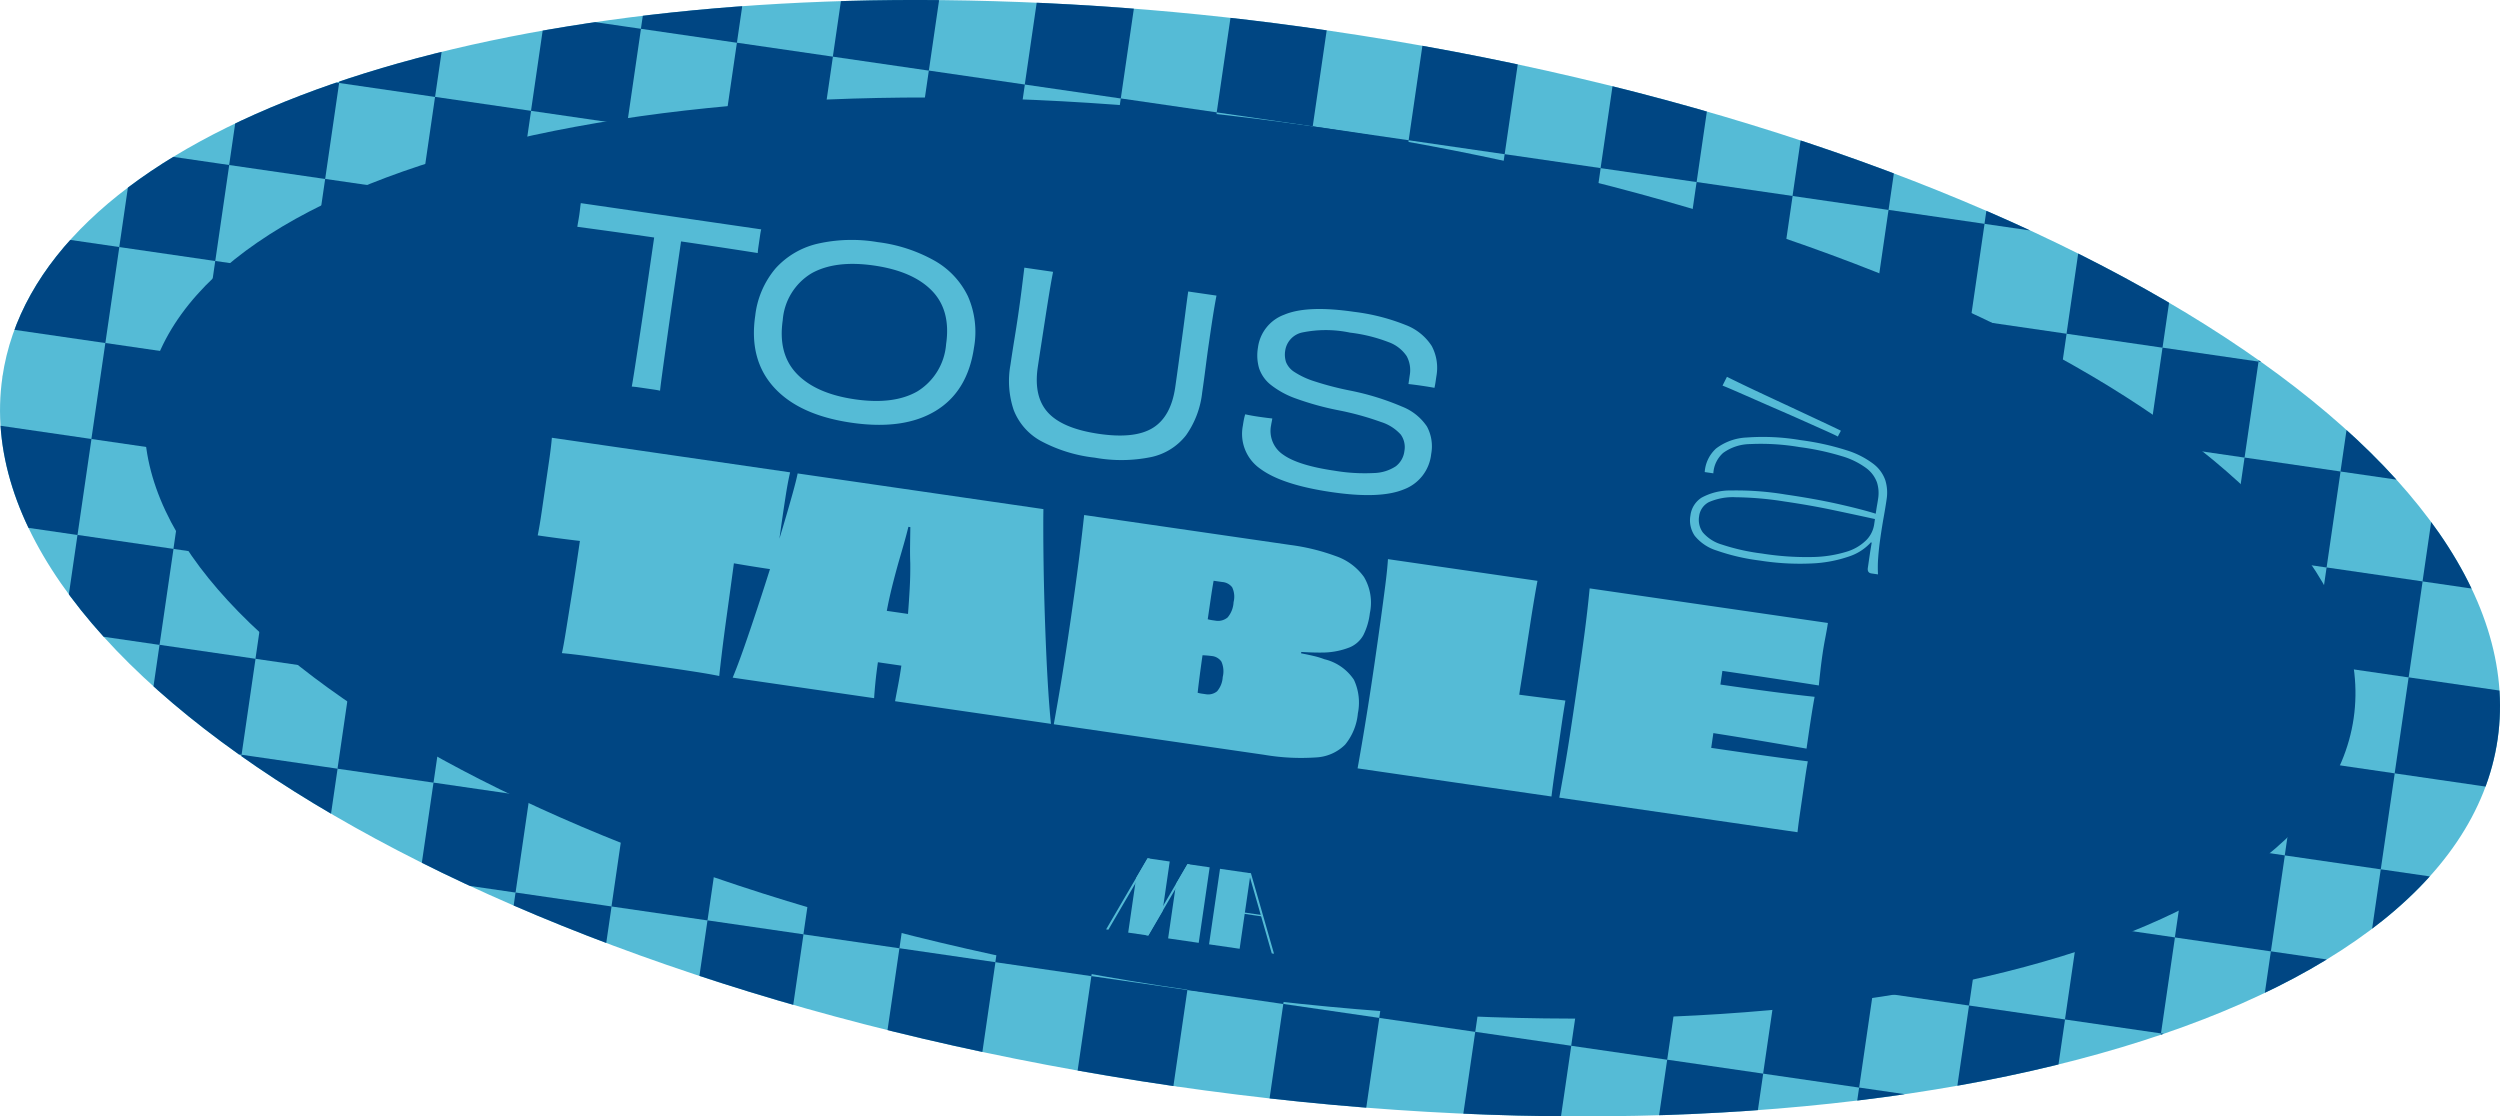 <svg xmlns="http://www.w3.org/2000/svg" xmlns:xlink="http://www.w3.org/1999/xlink" width="301.527" height="134.648" viewBox="0 0 301.527 134.648">
  <defs>
    <clipPath id="clip-path">
      <path d="M572.8,188.723c-5.1,35.161,58.128,73.443,141.234,85.507s154.612-6.66,159.715-41.82S815.619,158.967,732.514,146.9a344.958,344.958,0,0,0-49.358-3.661c-60.367,0-106.3,17.556-110.359,45.48" transform="translate(-572.509 -143.243)" fill="none"/>
    </clipPath>
  </defs>
  <g clip-path="url(#clip-path)">
    <rect width="327.497" height="327.497" transform="matrix(0.144, -0.99, 0.99, 0.144, -33.97, 200.063)" fill="#55bbd6"/>
    <rect width="11.696" height="11.696" transform="translate(11.397 -112.464) rotate(-81.737)" fill="#004683"/>
    <rect width="11.696" height="11.697" transform="matrix(0.144, -0.99, 0.99, 0.144, 21.291, -99.208)" fill="#004683"/>
    <rect width="11.696" height="11.696" transform="translate(34.547 -109.103) rotate(-81.737)" fill="#004683"/>
    <rect width="11.696" height="11.697" transform="matrix(0.144, -0.99, 0.99, 0.144, 44.441, -95.848)" fill="#004683"/>
    <rect width="11.696" height="11.696" transform="translate(57.697 -105.742) rotate(-81.737)" fill="#004683"/>
    <rect width="11.696" height="11.697" transform="matrix(0.144, -0.99, 0.99, 0.144, 67.591, -92.487)" fill="#004683"/>
    <rect width="11.696" height="11.697" transform="matrix(0.144, -0.99, 0.99, 0.144, 80.847, -102.382)" fill="#004683"/>
    <rect width="11.696" height="11.697" transform="matrix(0.144, -0.99, 0.99, 0.144, 90.741, -89.126)" fill="#004683"/>
    <rect width="11.696" height="11.697" transform="matrix(0.144, -0.99, 0.99, 0.144, 103.997, -99.021)" fill="#004683"/>
    <rect width="11.696" height="11.696" transform="translate(113.892 -85.766) rotate(-81.737)" fill="#004683"/>
    <rect width="11.696" height="11.697" transform="matrix(0.144, -0.99, 0.99, 0.144, 127.147, -95.661)" fill="#004683"/>
    <rect width="11.696" height="11.696" transform="translate(137.042 -82.405) rotate(-81.737)" fill="#004683"/>
    <rect width="11.696" height="11.697" transform="matrix(0.144, -0.99, 0.99, 0.144, 150.297, -92.3)" fill="#004683"/>
    <rect width="11.696" height="11.696" transform="translate(160.192 -79.045) rotate(-81.737)" fill="#004683"/>
    <rect width="11.696" height="11.697" transform="matrix(0.144, -0.99, 0.99, 0.144, 173.447, -88.939)" fill="#004683"/>
    <rect width="11.696" height="11.696" transform="translate(183.342 -75.684) rotate(-81.737)" fill="#004683"/>
    <rect width="11.696" height="11.697" transform="matrix(0.144, -0.99, 0.99, 0.144, 196.597, -85.579)" fill="#004683"/>
    <rect width="11.696" height="11.696" transform="translate(206.492 -72.324) rotate(-81.737)" fill="#004683"/>
    <rect width="11.696" height="11.696" transform="translate(219.747 -82.218) rotate(-81.737)" fill="#004683"/>
    <rect width="11.696" height="11.697" transform="matrix(0.144, -0.99, 0.99, 0.144, 229.641, -68.963)" fill="#004683"/>
    <rect width="11.696" height="11.696" transform="translate(242.897 -78.858) rotate(-81.737)" fill="#004683"/>
    <rect width="11.696" height="11.697" transform="matrix(0.144, -0.99, 0.99, 0.144, 252.792, -65.602)" fill="#004683"/>
    <rect width="11.696" height="11.696" transform="translate(266.047 -75.497) rotate(-81.737)" fill="#004683"/>
    <rect width="11.696" height="11.697" transform="matrix(0.144, -0.99, 0.99, 0.144, 275.941, -62.242)" fill="#004683"/>
    <rect width="11.696" height="11.696" transform="translate(289.197 -72.137) rotate(-81.737)" fill="#004683"/>
    <rect width="11.696" height="11.697" transform="matrix(0.144, -0.99, 0.99, 0.144, 299.092, -58.881)" fill="#004683"/>
    <rect width="11.696" height="11.696" transform="translate(312.347 -68.776) rotate(-81.737)" fill="#004683"/>
    <rect width="11.696" height="11.697" transform="matrix(0.144, -0.99, 0.99, 0.144, 322.242, -55.521)" fill="#004683"/>
    <rect width="11.696" height="11.696" transform="translate(8.036 -89.314) rotate(-81.737)" fill="#004683"/>
    <rect width="11.696" height="11.697" transform="matrix(0.144, -0.99, 0.99, 0.144, 17.931, -76.058)" fill="#004683"/>
    <rect width="11.696" height="11.696" transform="translate(31.186 -85.953) rotate(-81.737)" fill="#004683"/>
    <rect width="11.696" height="11.697" transform="matrix(0.144, -0.99, 0.99, 0.144, 41.081, -72.698)" fill="#004683"/>
    <rect width="11.696" height="11.696" transform="translate(54.337 -82.592) rotate(-81.737)" fill="#004683"/>
    <rect width="11.696" height="11.697" transform="matrix(0.144, -0.99, 0.99, 0.144, 64.231, -69.337)" fill="#004683"/>
    <rect width="11.696" height="11.696" transform="translate(77.487 -79.232) rotate(-81.737)" fill="#004683"/>
    <rect width="11.696" height="11.697" transform="matrix(0.144, -0.99, 0.99, 0.144, 87.381, -65.976)" fill="#004683"/>
    <rect width="11.696" height="11.696" transform="translate(100.637 -75.871) rotate(-81.737)" fill="#004683"/>
    <rect width="11.696" height="11.697" transform="matrix(0.144, -0.99, 0.99, 0.144, 110.531, -62.616)" fill="#004683"/>
    <rect width="11.696" height="11.697" transform="matrix(0.144, -0.99, 0.99, 0.144, 123.786, -72.511)" fill="#004683"/>
    <rect width="11.696" height="11.697" transform="matrix(0.144, -0.99, 0.99, 0.144, 133.681, -59.255)" fill="#004683"/>
    <rect width="11.696" height="11.697" transform="matrix(0.144, -0.99, 0.99, 0.144, 146.936, -69.15)" fill="#004683"/>
    <rect width="11.696" height="11.696" transform="matrix(0.144, -0.99, 0.99, 0.144, 156.831, -55.895)" fill="#004683"/>
    <rect width="11.696" height="11.697" transform="matrix(0.144, -0.99, 0.99, 0.144, 170.086, -65.789)" fill="#004683"/>
    <rect width="11.696" height="11.696" transform="matrix(0.144, -0.99, 0.99, 0.144, 179.981, -52.534)" fill="#004683"/>
    <rect width="11.696" height="11.697" transform="matrix(0.144, -0.99, 0.99, 0.144, 193.236, -62.429)" fill="#004683"/>
    <rect width="11.696" height="11.696" transform="matrix(0.144, -0.99, 0.99, 0.144, 203.131, -49.174)" fill="#004683"/>
    <rect width="11.696" height="11.697" transform="matrix(0.144, -0.99, 0.99, 0.144, 216.386, -59.068)" fill="#004683"/>
    <rect width="11.696" height="11.696" transform="matrix(0.144, -0.99, 0.99, 0.144, 226.281, -45.813)" fill="#004683"/>
    <rect width="11.696" height="11.697" transform="matrix(0.144, -0.99, 0.99, 0.144, 239.536, -55.708)" fill="#004683"/>
    <rect width="11.696" height="11.696" transform="matrix(0.144, -0.99, 0.99, 0.144, 249.432, -42.452)" fill="#004683"/>
    <rect width="11.696" height="11.696" transform="matrix(0.144, -0.99, 0.99, 0.144, 262.687, -52.347)" fill="#004683"/>
    <rect width="11.696" height="11.697" transform="matrix(0.144, -0.99, 0.99, 0.144, 272.581, -39.092)" fill="#004683"/>
    <rect width="11.696" height="11.696" transform="matrix(0.144, -0.99, 0.99, 0.144, 285.837, -48.987)" fill="#004683"/>
    <rect width="11.696" height="11.697" transform="matrix(0.144, -0.99, 0.99, 0.144, 295.731, -35.731)" fill="#004683"/>
    <rect width="11.696" height="11.696" transform="matrix(0.144, -0.99, 0.99, 0.144, 308.987, -45.626)" fill="#004683"/>
    <rect width="11.696" height="11.697" transform="matrix(0.144, -0.99, 0.99, 0.144, 318.881, -32.371)" fill="#004683"/>
    <rect width="11.696" height="11.697" transform="matrix(0.144, -0.99, 0.99, 0.144, 4.675, -66.163)" fill="#004683"/>
    <rect width="11.696" height="11.696" transform="matrix(0.144, -0.99, 0.99, 0.144, 14.571, -52.908)" fill="#004683"/>
    <rect width="11.696" height="11.697" transform="matrix(0.144, -0.99, 0.99, 0.144, 27.825, -62.803)" fill="#004683"/>
    <rect width="11.696" height="11.696" transform="matrix(0.144, -0.99, 0.99, 0.144, 37.721, -49.548)" fill="#004683"/>
    <rect width="11.696" height="11.697" transform="matrix(0.144, -0.99, 0.99, 0.144, 50.975, -59.442)" fill="#004683"/>
    <rect width="11.696" height="11.696" transform="matrix(0.144, -0.99, 0.99, 0.144, 60.871, -46.187)" fill="#004683"/>
    <rect width="11.696" height="11.696" transform="matrix(0.144, -0.99, 0.99, 0.144, 74.126, -56.082)" fill="#004683"/>
    <rect width="11.696" height="11.697" transform="matrix(0.144, -0.99, 0.99, 0.144, 84.02, -42.826)" fill="#004683"/>
    <rect width="11.696" height="11.696" transform="matrix(0.144, -0.99, 0.99, 0.144, 97.276, -52.721)" fill="#004683"/>
    <rect width="11.696" height="11.697" transform="matrix(0.144, -0.99, 0.99, 0.144, 107.17, -39.466)" fill="#004683"/>
    <rect width="11.696" height="11.696" transform="matrix(0.144, -0.99, 0.99, 0.144, 120.426, -49.361)" fill="#004683"/>
    <rect width="11.696" height="11.697" transform="matrix(0.144, -0.99, 0.99, 0.144, 130.32, -36.105)" fill="#004683"/>
    <rect width="11.696" height="11.696" transform="matrix(0.144, -0.99, 0.99, 0.144, 143.576, -46)" fill="#004683"/>
    <rect width="11.696" height="11.697" transform="matrix(0.144, -0.99, 0.99, 0.144, 153.47, -32.745)" fill="#004683"/>
    <rect width="11.696" height="11.697" transform="matrix(0.144, -0.99, 0.99, 0.144, 166.726, -42.639)" fill="#004683"/>
    <rect width="11.696" height="11.697" transform="matrix(0.144, -0.99, 0.99, 0.144, 176.62, -29.384)" fill="#004683"/>
    <rect width="11.696" height="11.697" transform="matrix(0.144, -0.99, 0.99, 0.144, 189.875, -39.279)" fill="#004683"/>
    <rect width="11.696" height="11.696" transform="matrix(0.144, -0.99, 0.99, 0.144, 199.771, -26.024)" fill="#004683"/>
    <rect width="11.696" height="11.697" transform="matrix(0.144, -0.99, 0.99, 0.144, 213.025, -35.918)" fill="#004683"/>
    <rect width="11.696" height="11.696" transform="matrix(0.144, -0.99, 0.99, 0.144, 222.921, -22.663)" fill="#004683"/>
    <rect width="11.696" height="11.697" transform="matrix(0.144, -0.99, 0.99, 0.144, 236.175, -32.558)" fill="#004683"/>
    <rect width="11.696" height="11.696" transform="matrix(0.144, -0.99, 0.99, 0.144, 246.071, -19.303)" fill="#004683"/>
    <rect width="11.696" height="11.697" transform="matrix(0.144, -0.99, 0.99, 0.144, 259.326, -29.197)" fill="#004683"/>
    <rect width="11.696" height="11.696" transform="matrix(0.144, -0.99, 0.99, 0.144, 269.221, -15.942)" fill="#004683"/>
    <rect width="11.696" height="11.697" transform="matrix(0.144, -0.99, 0.99, 0.144, 282.476, -25.837)" fill="#004683"/>
    <rect width="11.696" height="11.696" transform="matrix(0.144, -0.99, 0.99, 0.144, 292.371, -12.581)" fill="#004683"/>
    <rect width="11.696" height="11.696" transform="matrix(0.144, -0.99, 0.99, 0.144, 305.626, -22.476)" fill="#004683"/>
    <rect width="11.696" height="11.697" transform="matrix(0.144, -0.99, 0.99, 0.144, 315.52, -9.221)" fill="#004683"/>
    <rect width="11.696" height="11.697" transform="matrix(0.144, -0.99, 0.99, 0.144, 1.315, -43.013)" fill="#004683"/>
    <rect width="11.696" height="11.696" transform="matrix(0.144, -0.99, 0.99, 0.144, 11.21, -29.758)" fill="#004683"/>
    <rect width="11.696" height="11.697" transform="matrix(0.144, -0.99, 0.99, 0.144, 24.465, -39.653)" fill="#004683"/>
    <rect width="11.696" height="11.696" transform="matrix(0.144, -0.99, 0.99, 0.144, 34.36, -26.398)" fill="#004683"/>
    <rect width="11.696" height="11.697" transform="matrix(0.144, -0.99, 0.99, 0.144, 47.615, -36.292)" fill="#004683"/>
    <rect width="11.696" height="11.696" transform="matrix(0.144, -0.99, 0.99, 0.144, 57.51, -23.037)" fill="#004683"/>
    <rect width="11.696" height="11.697" transform="matrix(0.144, -0.99, 0.99, 0.144, 70.765, -32.932)" fill="#004683"/>
    <rect width="11.696" height="11.696" transform="matrix(0.144, -0.99, 0.99, 0.144, 80.66, -19.677)" fill="#004683"/>
    <rect width="11.696" height="11.697" transform="matrix(0.144, -0.99, 0.99, 0.144, 93.915, -29.571)" fill="#004683"/>
    <rect width="11.696" height="11.696" transform="matrix(0.144, -0.99, 0.99, 0.144, 103.81, -16.316)" fill="#004683"/>
    <rect width="11.696" height="11.696" transform="matrix(0.144, -0.99, 0.99, 0.144, 117.065, -26.211)" fill="#004683"/>
    <rect width="11.696" height="11.697" transform="matrix(0.144, -0.99, 0.99, 0.144, 126.959, -12.955)" fill="#004683"/>
    <rect width="11.696" height="11.696" transform="matrix(0.144, -0.99, 0.99, 0.144, 140.215, -22.85)" fill="#004683"/>
    <rect width="11.696" height="11.697" transform="matrix(0.144, -0.99, 0.99, 0.144, 150.11, -9.595)" fill="#004683"/>
    <rect width="11.696" height="11.696" transform="matrix(0.144, -0.99, 0.99, 0.144, 163.365, -19.49)" fill="#004683"/>
    <rect width="11.696" height="11.697" transform="matrix(0.144, -0.99, 0.99, 0.144, 173.26, -6.234)" fill="#004683"/>
    <rect width="11.696" height="11.696" transform="matrix(0.144, -0.99, 0.99, 0.144, 186.516, -16.129)" fill="#004683"/>
    <rect width="11.696" height="11.697" transform="matrix(0.144, -0.99, 0.99, 0.144, 196.41, -2.873)" fill="#004683"/>
    <rect width="11.696" height="11.697" transform="matrix(0.144, -0.99, 0.99, 0.144, 209.665, -12.768)" fill="#004683"/>
    <rect width="11.696" height="11.697" transform="matrix(0.144, -0.99, 0.99, 0.144, 219.56, 0.487)" fill="#004683"/>
    <rect width="11.696" height="11.697" transform="matrix(0.144, -0.99, 0.99, 0.144, 232.815, -9.408)" fill="#004683"/>
    <rect width="11.696" height="11.697" transform="matrix(0.144, -0.99, 0.99, 0.144, 242.71, 3.848)" fill="#004683"/>
    <rect width="11.696" height="11.697" transform="matrix(0.144, -0.99, 0.99, 0.144, 255.965, -6.047)" fill="#004683"/>
    <rect width="11.696" height="11.696" transform="matrix(0.144, -0.99, 0.99, 0.144, 265.86, 7.208)" fill="#004683"/>
    <rect width="11.696" height="11.697" transform="matrix(0.144, -0.99, 0.99, 0.144, 279.115, -2.686)" fill="#004683"/>
    <rect width="11.696" height="11.696" transform="matrix(0.144, -0.99, 0.99, 0.144, 289.011, 10.569)" fill="#004683"/>
    <rect width="11.696" height="11.697" transform="matrix(0.144, -0.99, 0.99, 0.144, 302.265, 0.674)" fill="#004683"/>
    <rect width="11.696" height="11.696" transform="matrix(0.144, -0.99, 0.99, 0.144, 312.16, 13.929)" fill="#004683"/>
    <rect width="11.696" height="11.696" transform="matrix(0.144, -0.99, 0.99, 0.144, -2.045, -19.864)" fill="#004683"/>
    <rect width="11.696" height="11.697" transform="matrix(0.144, -0.99, 0.99, 0.144, 7.849, -6.608)" fill="#004683"/>
    <rect width="11.696" height="11.697" transform="matrix(0.144, -0.99, 0.99, 0.144, 21.104, -16.503)" fill="#004683"/>
    <rect width="11.696" height="11.697" transform="matrix(0.144, -0.99, 0.99, 0.144, 30.999, -3.248)" fill="#004683"/>
    <rect width="11.696" height="11.697" transform="matrix(0.144, -0.99, 0.99, 0.144, 44.254, -13.142)" fill="#004683"/>
    <rect width="11.696" height="11.696" transform="matrix(0.144, -0.99, 0.99, 0.144, 54.15, 0.113)" fill="#004683"/>
    <rect width="11.696" height="11.697" transform="matrix(0.144, -0.99, 0.99, 0.144, 67.404, -9.782)" fill="#004683"/>
    <rect width="11.696" height="11.696" transform="matrix(0.144, -0.99, 0.99, 0.144, 77.3, 3.474)" fill="#004683"/>
    <rect width="11.696" height="11.697" transform="matrix(0.144, -0.99, 0.99, 0.144, 90.554, -6.421)" fill="#004683"/>
    <rect width="11.696" height="11.696" transform="matrix(0.144, -0.99, 0.99, 0.144, 100.45, 6.834)" fill="#004683"/>
    <rect width="11.696" height="11.697" transform="matrix(0.144, -0.99, 0.99, 0.144, 113.704, -3.06)" fill="#004683"/>
    <rect width="11.696" height="11.696" transform="matrix(0.144, -0.99, 0.99, 0.144, 123.6, 10.195)" fill="#004683"/>
    <rect width="11.696" height="11.697" transform="matrix(0.144, -0.99, 0.99, 0.144, 136.854, 0.3)" fill="#004683"/>
    <rect width="11.696" height="11.696" transform="matrix(0.144, -0.99, 0.99, 0.144, 146.75, 13.555)" fill="#004683"/>
    <rect width="11.696" height="11.696" transform="matrix(0.144, -0.99, 0.99, 0.144, 160.005, 3.661)" fill="#004683"/>
    <rect width="11.696" height="11.697" transform="matrix(0.144, -0.99, 0.99, 0.144, 169.899, 16.916)" fill="#004683"/>
    <rect width="11.696" height="11.696" transform="matrix(0.144, -0.99, 0.99, 0.144, 183.155, 7.021)" fill="#004683"/>
    <rect width="11.696" height="11.697" transform="matrix(0.144, -0.99, 0.99, 0.144, 193.049, 20.277)" fill="#004683"/>
    <rect width="11.696" height="11.696" transform="matrix(0.144, -0.99, 0.99, 0.144, 206.305, 10.382)" fill="#004683"/>
    <rect width="11.696" height="11.697" transform="matrix(0.144, -0.99, 0.99, 0.144, 216.199, 23.637)" fill="#004683"/>
    <rect width="11.696" height="11.696" transform="matrix(0.144, -0.99, 0.99, 0.144, 229.455, 13.742)" fill="#004683"/>
    <rect width="11.696" height="11.697" transform="matrix(0.144, -0.99, 0.99, 0.144, 239.349, 26.998)" fill="#004683"/>
    <rect width="11.696" height="11.696" transform="matrix(0.144, -0.99, 0.99, 0.144, 252.605, 17.103)" fill="#004683"/>
    <rect width="11.696" height="11.697" transform="matrix(0.144, -0.99, 0.99, 0.144, 262.499, 30.358)" fill="#004683"/>
    <rect width="11.696" height="11.697" transform="matrix(0.144, -0.99, 0.99, 0.144, 275.754, 20.464)" fill="#004683"/>
    <rect width="11.696" height="11.697" transform="matrix(0.144, -0.99, 0.99, 0.144, 285.649, 33.719)" fill="#004683"/>
    <rect width="11.696" height="11.697" transform="matrix(0.144, -0.99, 0.99, 0.144, 298.904, 23.824)" fill="#004683"/>
    <rect width="11.696" height="11.696" transform="matrix(0.144, -0.99, 0.99, 0.144, 308.8, 37.079)" fill="#004683"/>
    <rect width="11.696" height="11.696" transform="matrix(0.144, -0.99, 0.99, 0.144, -5.406, 3.287)" fill="#004683"/>
    <rect width="11.696" height="11.697" transform="matrix(0.144, -0.99, 0.99, 0.144, 4.488, 16.542)" fill="#004683"/>
    <rect width="11.696" height="11.696" transform="matrix(0.144, -0.99, 0.99, 0.144, 17.744, 6.647)" fill="#004683"/>
    <rect width="11.696" height="11.697" transform="matrix(0.144, -0.99, 0.99, 0.144, 27.638, 19.903)" fill="#004683"/>
    <rect width="11.696" height="11.696" transform="matrix(0.144, -0.99, 0.99, 0.144, 40.894, 10.008)" fill="#004683"/>
    <rect width="11.696" height="11.697" transform="matrix(0.144, -0.99, 0.99, 0.144, 50.788, 23.263)" fill="#004683"/>
    <rect width="11.696" height="11.697" transform="matrix(0.144, -0.99, 0.99, 0.144, 64.044, 13.368)" fill="#004683"/>
    <rect width="11.696" height="11.697" transform="matrix(0.144, -0.99, 0.99, 0.144, 73.938, 26.624)" fill="#004683"/>
    <rect width="11.696" height="11.697" transform="matrix(0.144, -0.99, 0.99, 0.144, 87.194, 16.729)" fill="#004683"/>
    <rect width="11.696" height="11.696" transform="matrix(0.144, -0.99, 0.99, 0.144, 97.089, 29.984)" fill="#004683"/>
    <rect width="11.696" height="11.697" transform="matrix(0.144, -0.99, 0.99, 0.144, 110.344, 20.09)" fill="#004683"/>
    <rect width="11.696" height="11.696" transform="matrix(0.144, -0.99, 0.99, 0.144, 120.239, 33.345)" fill="#004683"/>
    <rect width="11.696" height="11.697" transform="matrix(0.144, -0.99, 0.99, 0.144, 133.494, 23.45)" fill="#004683"/>
    <rect width="11.696" height="11.696" transform="matrix(0.144, -0.99, 0.99, 0.144, 143.389, 36.705)" fill="#004683"/>
    <rect width="11.696" height="11.697" transform="matrix(0.144, -0.99, 0.99, 0.144, 156.644, 26.811)" fill="#004683"/>
    <rect width="11.696" height="11.696" transform="matrix(0.144, -0.99, 0.99, 0.144, 166.539, 40.066)" fill="#004683"/>
    <rect width="11.696" height="11.697" transform="matrix(0.144, -0.99, 0.99, 0.144, 179.794, 30.171)" fill="#004683"/>
    <rect width="11.696" height="11.696" transform="matrix(0.144, -0.99, 0.99, 0.144, 189.689, 43.426)" fill="#004683"/>
    <rect width="11.696" height="11.696" transform="matrix(0.144, -0.99, 0.99, 0.144, 202.944, 33.532)" fill="#004683"/>
    <rect width="11.696" height="11.697" transform="matrix(0.144, -0.99, 0.99, 0.144, 212.839, 46.787)" fill="#004683"/>
    <rect width="11.696" height="11.696" transform="matrix(0.144, -0.99, 0.99, 0.144, 226.094, 36.892)" fill="#004683"/>
    <rect width="11.696" height="11.697" transform="matrix(0.144, -0.99, 0.99, 0.144, 235.989, 50.148)" fill="#004683"/>
    <rect width="11.696" height="11.696" transform="matrix(0.144, -0.99, 0.99, 0.144, 249.245, 40.253)" fill="#004683"/>
    <rect width="11.696" height="11.697" transform="matrix(0.144, -0.99, 0.99, 0.144, 259.139, 53.508)" fill="#004683"/>
    <rect width="11.696" height="11.696" transform="matrix(0.144, -0.99, 0.99, 0.144, 272.395, 43.613)" fill="#004683"/>
    <rect width="11.696" height="11.697" transform="matrix(0.144, -0.99, 0.99, 0.144, 282.288, 56.869)" fill="#004683"/>
    <rect width="11.696" height="11.696" transform="matrix(0.144, -0.99, 0.99, 0.144, 295.545, 46.974)" fill="#004683"/>
    <rect width="11.696" height="11.697" transform="matrix(0.144, -0.99, 0.99, 0.144, 305.439, 60.229)" fill="#004683"/>
    <rect width="11.696" height="11.697" transform="matrix(0.144, -0.99, 0.99, 0.144, -8.767, 26.437)" fill="#004683"/>
    <rect width="11.696" height="11.696" transform="matrix(0.144, -0.99, 0.99, 0.144, 1.128, 39.692)" fill="#004683"/>
    <rect width="11.696" height="11.696" transform="matrix(0.144, -0.99, 0.99, 0.144, 14.384, 29.797)" fill="#004683"/>
    <rect width="11.696" height="11.697" transform="matrix(0.144, -0.99, 0.99, 0.144, 24.278, 43.053)" fill="#004683"/>
    <rect width="11.696" height="11.696" transform="matrix(0.144, -0.99, 0.99, 0.144, 37.534, 33.158)" fill="#004683"/>
    <rect width="11.696" height="11.697" transform="matrix(0.144, -0.99, 0.99, 0.144, 47.428, 46.413)" fill="#004683"/>
    <rect width="11.696" height="11.696" transform="matrix(0.144, -0.99, 0.99, 0.144, 60.684, 36.518)" fill="#004683"/>
    <rect width="11.696" height="11.697" transform="matrix(0.144, -0.99, 0.99, 0.144, 70.578, 49.774)" fill="#004683"/>
    <rect width="11.696" height="11.696" transform="matrix(0.144, -0.99, 0.99, 0.144, 83.834, 39.879)" fill="#004683"/>
    <rect width="11.696" height="11.697" transform="matrix(0.144, -0.99, 0.99, 0.144, 93.728, 53.134)" fill="#004683"/>
    <rect width="11.696" height="11.697" transform="matrix(0.144, -0.99, 0.99, 0.144, 106.983, 43.24)" fill="#004683"/>
    <rect width="11.696" height="11.697" transform="matrix(0.144, -0.99, 0.99, 0.144, 116.878, 56.495)" fill="#004683"/>
    <rect width="11.696" height="11.697" transform="matrix(0.144, -0.99, 0.99, 0.144, 130.133, 46.6)" fill="#004683"/>
    <rect width="11.696" height="11.696" transform="matrix(0.144, -0.99, 0.99, 0.144, 140.028, 59.855)" fill="#004683"/>
    <rect width="11.696" height="11.697" transform="matrix(0.144, -0.99, 0.99, 0.144, 153.283, 49.961)" fill="#004683"/>
    <rect width="11.696" height="11.696" transform="matrix(0.144, -0.99, 0.99, 0.144, 163.178, 63.216)" fill="#004683"/>
    <rect width="11.696" height="11.697" transform="matrix(0.144, -0.99, 0.99, 0.144, 176.433, 53.321)" fill="#004683"/>
    <rect width="11.696" height="11.696" transform="matrix(0.144, -0.99, 0.99, 0.144, 186.329, 66.577)" fill="#004683"/>
    <rect width="11.696" height="11.697" transform="matrix(0.144, -0.99, 0.99, 0.144, 199.583, 56.682)" fill="#004683"/>
    <rect width="11.696" height="11.696" transform="matrix(0.144, -0.99, 0.99, 0.144, 209.479, 69.937)" fill="#004683"/>
    <rect width="11.696" height="11.697" transform="matrix(0.144, -0.99, 0.99, 0.144, 222.733, 60.042)" fill="#004683"/>
    <rect width="11.696" height="11.696" transform="matrix(0.144, -0.99, 0.99, 0.144, 232.629, 73.298)" fill="#004683"/>
    <rect width="11.696" height="11.696" transform="matrix(0.144, -0.99, 0.99, 0.144, 245.884, 63.403)" fill="#004683"/>
    <rect width="11.696" height="11.697" transform="matrix(0.144, -0.99, 0.99, 0.144, 255.778, 76.658)" fill="#004683"/>
    <rect width="11.696" height="11.696" transform="matrix(0.144, -0.99, 0.99, 0.144, 269.034, 66.764)" fill="#004683"/>
    <rect width="11.696" height="11.697" transform="matrix(0.144, -0.99, 0.99, 0.144, 278.928, 80.019)" fill="#004683"/>
    <rect width="11.696" height="11.696" transform="matrix(0.144, -0.99, 0.99, 0.144, 292.184, 70.124)" fill="#004683"/>
    <rect width="11.696" height="11.697" transform="matrix(0.144, -0.99, 0.99, 0.144, 302.078, 83.38)" fill="#004683"/>
    <rect width="11.696" height="11.697" transform="matrix(0.144, -0.99, 0.99, 0.144, -12.128, 49.587)" fill="#004683"/>
    <rect width="11.696" height="11.696" transform="matrix(0.144, -0.99, 0.99, 0.144, -2.232, 62.842)" fill="#004683"/>
    <rect width="11.696" height="11.697" transform="matrix(0.144, -0.99, 0.99, 0.144, 11.022, 52.947)" fill="#004683"/>
    <rect width="11.696" height="11.696" transform="matrix(0.144, -0.99, 0.99, 0.144, 20.918, 66.203)" fill="#004683"/>
    <rect width="11.696" height="11.697" transform="matrix(0.144, -0.99, 0.99, 0.144, 34.172, 56.308)" fill="#004683"/>
    <rect width="11.696" height="11.696" transform="matrix(0.144, -0.99, 0.99, 0.144, 44.068, 69.563)" fill="#004683"/>
    <rect width="11.696" height="11.696" transform="matrix(0.144, -0.99, 0.99, 0.144, 57.323, 59.668)" fill="#004683"/>
    <rect width="11.696" height="11.697" transform="matrix(0.144, -0.99, 0.99, 0.144, 67.217, 72.924)" fill="#004683"/>
    <rect width="11.696" height="11.696" transform="matrix(0.144, -0.99, 0.99, 0.144, 80.473, 63.029)" fill="#004683"/>
    <rect width="11.696" height="11.697" transform="matrix(0.144, -0.99, 0.99, 0.144, 90.367, 76.284)" fill="#004683"/>
    <rect width="11.696" height="11.696" transform="matrix(0.144, -0.99, 0.99, 0.144, 103.623, 66.39)" fill="#004683"/>
    <rect width="11.696" height="11.697" transform="matrix(0.144, -0.99, 0.99, 0.144, 113.517, 79.645)" fill="#004683"/>
    <rect width="11.696" height="11.696" transform="matrix(0.144, -0.99, 0.99, 0.144, 126.773, 69.75)" fill="#004683"/>
    <rect width="11.696" height="11.697" transform="matrix(0.144, -0.99, 0.99, 0.144, 136.667, 83.006)" fill="#004683"/>
    <rect width="11.696" height="11.696" transform="matrix(0.144, -0.99, 0.99, 0.144, 149.923, 73.111)" fill="#004683"/>
    <rect width="11.696" height="11.697" transform="matrix(0.144, -0.99, 0.99, 0.144, 159.817, 86.366)" fill="#004683"/>
    <rect width="11.696" height="11.697" transform="matrix(0.144, -0.99, 0.99, 0.144, 173.073, 76.471)" fill="#004683"/>
    <rect width="11.696" height="11.697" transform="matrix(0.144, -0.99, 0.99, 0.144, 182.967, 89.727)" fill="#004683"/>
    <rect width="11.696" height="11.697" transform="matrix(0.144, -0.99, 0.99, 0.144, 196.223, 79.832)" fill="#004683"/>
    <rect width="11.696" height="11.696" transform="matrix(0.144, -0.99, 0.99, 0.144, 206.118, 93.087)" fill="#004683"/>
    <rect width="11.696" height="11.697" transform="matrix(0.144, -0.99, 0.99, 0.144, 219.373, 83.193)" fill="#004683"/>
    <rect width="11.696" height="11.696" transform="matrix(0.144, -0.99, 0.99, 0.144, 229.268, 96.448)" fill="#004683"/>
    <rect width="11.696" height="11.697" transform="matrix(0.144, -0.99, 0.99, 0.144, 242.523, 86.553)" fill="#004683"/>
    <rect width="11.696" height="11.696" transform="matrix(0.144, -0.99, 0.99, 0.144, 252.418, 99.808)" fill="#004683"/>
    <rect width="11.696" height="11.697" transform="matrix(0.144, -0.99, 0.99, 0.144, 265.673, 89.914)" fill="#004683"/>
    <rect width="11.696" height="11.696" transform="matrix(0.144, -0.99, 0.99, 0.144, 275.568, 103.169)" fill="#004683"/>
    <rect width="11.696" height="11.696" transform="matrix(0.144, -0.99, 0.99, 0.144, 288.823, 93.274)" fill="#004683"/>
    <rect width="11.696" height="11.697" transform="matrix(0.144, -0.99, 0.99, 0.144, 298.718, 106.53)" fill="#004683"/>
    <rect width="11.696" height="11.697" transform="matrix(0.144, -0.99, 0.99, 0.144, -15.488, 72.737)" fill="#004683"/>
    <rect width="11.696" height="11.696" transform="matrix(0.144, -0.99, 0.99, 0.144, -5.593, 85.992)" fill="#004683"/>
    <rect width="11.696" height="11.697" transform="matrix(0.144, -0.99, 0.99, 0.144, 7.662, 76.097)" fill="#004683"/>
    <rect width="11.696" height="11.696" transform="matrix(0.144, -0.99, 0.99, 0.144, 17.557, 89.352)" fill="#004683"/>
    <rect width="11.696" height="11.697" transform="matrix(0.144, -0.99, 0.99, 0.144, 30.812, 79.458)" fill="#004683"/>
    <rect width="11.696" height="11.696" transform="matrix(0.144, -0.99, 0.99, 0.144, 40.707, 92.713)" fill="#004683"/>
    <rect width="11.696" height="11.697" transform="matrix(0.144, -0.99, 0.99, 0.144, 53.962, 82.819)" fill="#004683"/>
    <rect width="11.696" height="11.696" transform="matrix(0.144, -0.99, 0.99, 0.144, 63.857, 96.074)" fill="#004683"/>
    <rect width="11.696" height="11.697" transform="matrix(0.144, -0.99, 0.99, 0.144, 77.112, 86.179)" fill="#004683"/>
    <rect width="11.696" height="11.696" transform="matrix(0.144, -0.99, 0.99, 0.144, 87.007, 99.434)" fill="#004683"/>
    <rect width="11.696" height="11.696" transform="matrix(0.144, -0.99, 0.99, 0.144, 100.263, 89.539)" fill="#004683"/>
    <rect width="11.696" height="11.697" transform="matrix(0.144, -0.99, 0.99, 0.144, 110.157, 102.795)" fill="#004683"/>
    <rect width="11.696" height="11.696" transform="matrix(0.144, -0.99, 0.99, 0.144, 123.413, 92.9)" fill="#004683"/>
    <rect width="11.696" height="11.697" transform="matrix(0.144, -0.99, 0.99, 0.144, 133.307, 106.156)" fill="#004683"/>
    <rect width="11.696" height="11.696" transform="matrix(0.144, -0.99, 0.99, 0.144, 146.563, 96.261)" fill="#004683"/>
    <rect width="11.696" height="11.697" transform="matrix(0.144, -0.99, 0.99, 0.144, 156.457, 109.516)" fill="#004683"/>
    <rect width="11.696" height="11.696" transform="matrix(0.144, -0.99, 0.99, 0.144, 169.713, 99.621)" fill="#004683"/>
    <rect width="11.696" height="11.697" transform="matrix(0.144, -0.99, 0.99, 0.144, 179.607, 112.877)" fill="#004683"/>
    <rect width="11.696" height="11.696" transform="matrix(0.144, -0.99, 0.99, 0.144, 192.863, 102.982)" fill="#004683"/>
    <rect width="11.696" height="11.697" transform="matrix(0.144, -0.99, 0.99, 0.144, 202.757, 116.237)" fill="#004683"/>
    <rect width="11.696" height="11.697" transform="matrix(0.144, -0.99, 0.99, 0.144, 216.012, 106.343)" fill="#004683"/>
    <rect width="11.696" height="11.697" transform="matrix(0.144, -0.99, 0.99, 0.144, 225.907, 119.598)" fill="#004683"/>
    <rect width="11.696" height="11.697" transform="matrix(0.144, -0.99, 0.99, 0.144, 239.162, 109.703)" fill="#004683"/>
    <rect width="11.696" height="11.696" transform="matrix(0.144, -0.99, 0.99, 0.144, 249.058, 122.958)" fill="#004683"/>
    <rect width="11.696" height="11.697" transform="matrix(0.144, -0.99, 0.99, 0.144, 262.312, 113.064)" fill="#004683"/>
    <rect width="11.696" height="11.696" transform="matrix(0.144, -0.99, 0.99, 0.144, 272.208, 126.319)" fill="#004683"/>
    <rect width="11.696" height="11.697" transform="matrix(0.144, -0.99, 0.99, 0.144, 285.462, 116.424)" fill="#004683"/>
    <rect width="11.696" height="11.696" transform="matrix(0.144, -0.99, 0.99, 0.144, 295.358, 129.68)" fill="#004683"/>
    <rect width="11.696" height="11.696" transform="matrix(0.144, -0.99, 0.99, 0.144, -18.848, 95.887)" fill="#004683"/>
    <rect width="11.696" height="11.697" transform="matrix(0.144, -0.99, 0.99, 0.144, -8.954, 109.142)" fill="#004683"/>
    <rect width="11.696" height="11.697" transform="matrix(0.144, -0.99, 0.99, 0.144, 4.301, 99.247)" fill="#004683"/>
    <rect width="11.696" height="11.697" transform="matrix(0.144, -0.99, 0.99, 0.144, 14.196, 112.503)" fill="#004683"/>
    <rect width="11.696" height="11.697" transform="matrix(0.144, -0.99, 0.99, 0.144, 27.451, 102.608)" fill="#004683"/>
    <rect width="11.696" height="11.696" transform="matrix(0.144, -0.99, 0.99, 0.144, 37.347, 115.863)" fill="#004683"/>
    <rect width="11.696" height="11.697" transform="matrix(0.144, -0.99, 0.99, 0.144, 50.601, 105.969)" fill="#004683"/>
    <rect width="11.696" height="11.696" transform="matrix(0.144, -0.99, 0.99, 0.144, 60.497, 119.224)" fill="#004683"/>
    <rect width="11.696" height="11.697" transform="matrix(0.144, -0.99, 0.99, 0.144, 73.751, 109.329)" fill="#004683"/>
    <rect width="11.696" height="11.696" transform="matrix(0.144, -0.99, 0.99, 0.144, 83.647, 122.584)" fill="#004683"/>
    <rect width="11.696" height="11.697" transform="matrix(0.144, -0.99, 0.99, 0.144, 96.901, 112.69)" fill="#004683"/>
    <rect width="11.696" height="11.696" transform="matrix(0.144, -0.99, 0.99, 0.144, 106.797, 125.945)" fill="#004683"/>
    <rect width="11.696" height="11.697" transform="matrix(0.144, -0.99, 0.99, 0.144, 120.051, 116.05)" fill="#004683"/>
    <rect width="11.696" height="11.696" transform="matrix(0.144, -0.99, 0.99, 0.144, 129.947, 129.305)" fill="#004683"/>
    <rect width="11.696" height="11.696" transform="matrix(0.144, -0.99, 0.99, 0.144, 143.202, 119.411)" fill="#004683"/>
    <rect width="11.696" height="11.697" transform="matrix(0.144, -0.99, 0.99, 0.144, 153.096, 132.666)" fill="#004683"/>
    <rect width="11.696" height="11.696" transform="matrix(0.144, -0.99, 0.99, 0.144, 166.352, 122.771)" fill="#004683"/>
    <rect width="11.696" height="11.697" transform="matrix(0.144, -0.99, 0.99, 0.144, 176.246, 136.027)" fill="#004683"/>
    <rect width="11.696" height="11.696" transform="matrix(0.144, -0.99, 0.99, 0.144, 189.502, 126.132)" fill="#004683"/>
    <rect width="11.696" height="11.697" transform="matrix(0.144, -0.99, 0.99, 0.144, 199.396, 139.387)" fill="#004683"/>
    <rect width="11.696" height="11.696" transform="matrix(0.144, -0.99, 0.99, 0.144, 212.652, 129.492)" fill="#004683"/>
    <rect width="11.696" height="11.697" transform="matrix(0.144, -0.99, 0.99, 0.144, 222.546, 142.748)" fill="#004683"/>
    <rect width="11.696" height="11.696" transform="matrix(0.144, -0.99, 0.99, 0.144, 235.802, 132.853)" fill="#004683"/>
    <rect width="11.696" height="11.697" transform="matrix(0.144, -0.99, 0.99, 0.144, 245.696, 146.109)" fill="#004683"/>
    <rect width="11.696" height="11.697" transform="matrix(0.144, -0.99, 0.99, 0.144, 258.952, 136.214)" fill="#004683"/>
    <rect width="11.696" height="11.697" transform="matrix(0.144, -0.99, 0.99, 0.144, 268.846, 149.469)" fill="#004683"/>
    <rect width="11.696" height="11.697" transform="matrix(0.144, -0.99, 0.99, 0.144, 282.101, 139.574)" fill="#004683"/>
    <rect width="11.696" height="11.696" transform="matrix(0.144, -0.99, 0.99, 0.144, 291.997, 152.829)" fill="#004683"/>
    <rect width="11.696" height="11.696" transform="matrix(0.144, -0.99, 0.99, 0.144, -22.209, 119.037)" fill="#004683"/>
    <rect width="11.696" height="11.697" transform="matrix(0.144, -0.99, 0.99, 0.144, -12.315, 132.292)" fill="#004683"/>
    <rect width="11.696" height="11.696" transform="matrix(0.144, -0.99, 0.99, 0.144, 0.941, 122.397)" fill="#004683"/>
    <rect width="11.696" height="11.697" transform="matrix(0.144, -0.99, 0.99, 0.144, 10.835, 135.653)" fill="#004683"/>
    <rect width="11.696" height="11.696" transform="matrix(0.144, -0.99, 0.99, 0.144, 24.091, 125.758)" fill="#004683"/>
    <rect width="11.696" height="11.697" transform="matrix(0.144, -0.99, 0.99, 0.144, 33.985, 139.013)" fill="#004683"/>
    <rect width="11.696" height="11.697" transform="matrix(0.144, -0.99, 0.99, 0.144, 47.241, 129.119)" fill="#004683"/>
    <rect width="11.696" height="11.697" transform="matrix(0.144, -0.99, 0.99, 0.144, 57.135, 142.374)" fill="#004683"/>
    <rect width="11.696" height="11.697" transform="matrix(0.144, -0.99, 0.99, 0.144, 70.391, 132.479)" fill="#004683"/>
    <rect width="11.696" height="11.697" transform="matrix(0.144, -0.99, 0.99, 0.144, 80.285, 145.734)" fill="#004683"/>
    <rect width="11.696" height="11.697" transform="matrix(0.144, -0.99, 0.99, 0.144, 93.541, 135.84)" fill="#004683"/>
    <rect width="11.696" height="11.696" transform="matrix(0.144, -0.99, 0.99, 0.144, 103.436, 149.095)" fill="#004683"/>
    <rect width="11.696" height="11.697" transform="matrix(0.144, -0.99, 0.99, 0.144, 116.691, 139.2)" fill="#004683"/>
    <rect width="11.696" height="11.696" transform="matrix(0.144, -0.99, 0.99, 0.144, 126.586, 152.456)" fill="#004683"/>
    <rect width="11.696" height="11.697" transform="matrix(0.144, -0.99, 0.99, 0.144, 139.841, 142.561)" fill="#004683"/>
    <rect width="11.696" height="11.696" transform="matrix(0.144, -0.99, 0.99, 0.144, 149.736, 155.816)" fill="#004683"/>
    <rect width="11.696" height="11.697" transform="matrix(0.144, -0.99, 0.99, 0.144, 162.991, 145.922)" fill="#004683"/>
    <rect width="11.696" height="11.696" transform="matrix(0.144, -0.99, 0.99, 0.144, 172.886, 159.177)" fill="#004683"/>
    <rect width="11.696" height="11.696" transform="matrix(0.144, -0.99, 0.99, 0.144, 186.142, 149.282)" fill="#004683"/>
    <rect width="11.696" height="11.697" transform="matrix(0.144, -0.99, 0.99, 0.144, 196.036, 162.537)" fill="#004683"/>
    <rect width="11.696" height="11.696" transform="matrix(0.144, -0.99, 0.99, 0.144, 209.292, 152.642)" fill="#004683"/>
    <rect width="11.696" height="11.697" transform="matrix(0.144, -0.99, 0.99, 0.144, 219.186, 165.898)" fill="#004683"/>
    <rect width="11.696" height="11.696" transform="matrix(0.144, -0.99, 0.99, 0.144, 232.442, 156.003)" fill="#004683"/>
    <rect width="11.696" height="11.697" transform="matrix(0.144, -0.99, 0.99, 0.144, 242.336, 169.258)" fill="#004683"/>
    <rect width="11.696" height="11.696" transform="matrix(0.144, -0.99, 0.99, 0.144, 255.592, 159.364)" fill="#004683"/>
    <rect width="11.696" height="11.697" transform="matrix(0.144, -0.99, 0.99, 0.144, 265.486, 172.619)" fill="#004683"/>
    <rect width="11.696" height="11.696" transform="matrix(0.144, -0.99, 0.99, 0.144, 278.742, 162.724)" fill="#004683"/>
    <rect width="11.696" height="11.697" transform="matrix(0.144, -0.99, 0.99, 0.144, 288.636, 175.98)" fill="#004683"/>
    <rect width="11.696" height="11.697" transform="matrix(0.144, -0.99, 0.99, 0.144, -25.57, 142.187)" fill="#004683"/>
    <rect width="11.696" height="11.696" transform="matrix(0.144, -0.99, 0.99, 0.144, -15.675, 155.442)" fill="#004683"/>
    <rect width="11.696" height="11.696" transform="matrix(0.144, -0.99, 0.99, 0.144, -2.419, 145.547)" fill="#004683"/>
    <rect width="11.696" height="11.697" transform="matrix(0.144, -0.99, 0.99, 0.144, 7.475, 158.803)" fill="#004683"/>
    <rect width="11.696" height="11.696" transform="matrix(0.144, -0.99, 0.99, 0.144, 20.731, 148.908)" fill="#004683"/>
    <rect width="11.696" height="11.697" transform="matrix(0.144, -0.99, 0.99, 0.144, 30.625, 162.163)" fill="#004683"/>
    <rect width="11.696" height="11.696" transform="matrix(0.144, -0.99, 0.99, 0.144, 43.881, 152.269)" fill="#004683"/>
    <rect width="11.696" height="11.697" transform="matrix(0.144, -0.99, 0.99, 0.144, 53.775, 165.524)" fill="#004683"/>
    <rect width="11.696" height="11.696" transform="matrix(0.144, -0.99, 0.99, 0.144, 67.031, 155.629)" fill="#004683"/>
    <rect width="11.696" height="11.697" transform="matrix(0.144, -0.99, 0.99, 0.144, 76.925, 168.884)" fill="#004683"/>
    <rect width="11.696" height="11.696" transform="matrix(0.144, -0.99, 0.99, 0.144, 90.181, 158.99)" fill="#004683"/>
    <rect width="11.696" height="11.697" transform="matrix(0.144, -0.99, 0.99, 0.144, 100.075, 172.245)" fill="#004683"/>
    <rect width="11.696" height="11.697" transform="matrix(0.144, -0.99, 0.99, 0.144, 113.33, 162.35)" fill="#004683"/>
    <rect width="11.696" height="11.697" transform="matrix(0.144, -0.99, 0.99, 0.144, 123.225, 175.606)" fill="#004683"/>
    <rect width="11.696" height="11.697" transform="matrix(0.144, -0.99, 0.99, 0.144, 136.48, 165.711)" fill="#004683"/>
    <rect width="11.696" height="11.696" transform="matrix(0.144, -0.99, 0.99, 0.144, 146.376, 178.966)" fill="#004683"/>
    <rect width="11.696" height="11.697" transform="matrix(0.144, -0.99, 0.99, 0.144, 159.63, 169.071)" fill="#004683"/>
    <rect width="11.696" height="11.696" transform="matrix(0.144, -0.99, 0.99, 0.144, 169.526, 182.327)" fill="#004683"/>
    <rect width="11.696" height="11.697" transform="matrix(0.144, -0.99, 0.99, 0.144, 182.78, 172.432)" fill="#004683"/>
    <rect width="11.696" height="11.696" transform="matrix(0.144, -0.99, 0.99, 0.144, 192.676, 185.687)" fill="#004683"/>
    <rect width="11.696" height="11.697" transform="matrix(0.144, -0.99, 0.99, 0.144, 205.93, 175.793)" fill="#004683"/>
    <rect width="11.696" height="11.696" transform="matrix(0.144, -0.99, 0.99, 0.144, 215.826, 189.048)" fill="#004683"/>
    <rect width="11.696" height="11.696" transform="matrix(0.144, -0.99, 0.99, 0.144, 229.081, 179.153)" fill="#004683"/>
    <rect width="11.696" height="11.697" transform="matrix(0.144, -0.99, 0.99, 0.144, 238.975, 192.409)" fill="#004683"/>
    <rect width="11.696" height="11.696" transform="matrix(0.144, -0.99, 0.99, 0.144, 252.231, 182.514)" fill="#004683"/>
    <rect width="11.696" height="11.697" transform="matrix(0.144, -0.99, 0.99, 0.144, 262.125, 195.769)" fill="#004683"/>
    <rect width="11.696" height="11.696" transform="matrix(0.144, -0.99, 0.99, 0.144, 275.381, 185.874)" fill="#004683"/>
    <rect width="11.696" height="11.697" transform="matrix(0.144, -0.99, 0.99, 0.144, 285.275, 199.13)" fill="#004683"/>
    <rect width="11.696" height="11.697" transform="matrix(0.144, -0.99, 0.99, 0.144, -28.931, 165.337)" fill="#004683"/>
    <rect width="11.696" height="11.696" transform="matrix(0.144, -0.99, 0.99, 0.144, -19.035, 178.592)" fill="#004683"/>
    <rect width="11.696" height="11.697" transform="matrix(0.144, -0.99, 0.99, 0.144, -5.781, 168.697)" fill="#004683"/>
    <rect width="11.696" height="11.696" transform="matrix(0.144, -0.99, 0.99, 0.144, 4.115, 181.953)" fill="#004683"/>
    <rect width="11.696" height="11.697" transform="matrix(0.144, -0.99, 0.99, 0.144, 17.369, 172.058)" fill="#004683"/>
    <rect width="11.696" height="11.696" transform="matrix(0.144, -0.99, 0.99, 0.144, 27.265, 185.313)" fill="#004683"/>
    <rect width="11.696" height="11.696" transform="matrix(0.144, -0.99, 0.99, 0.144, 40.52, 175.418)" fill="#004683"/>
    <rect width="11.696" height="11.697" transform="matrix(0.144, -0.99, 0.99, 0.144, 50.414, 188.674)" fill="#004683"/>
    <rect width="11.696" height="11.696" transform="matrix(0.144, -0.99, 0.99, 0.144, 63.67, 178.779)" fill="#004683"/>
    <rect width="11.696" height="11.697" transform="matrix(0.144, -0.99, 0.99, 0.144, 73.564, 192.035)" fill="#004683"/>
    <rect width="11.696" height="11.696" transform="matrix(0.144, -0.99, 0.99, 0.144, 86.82, 182.14)" fill="#004683"/>
    <rect width="11.696" height="11.697" transform="matrix(0.144, -0.99, 0.99, 0.144, 96.714, 195.395)" fill="#004683"/>
    <rect width="11.696" height="11.696" transform="matrix(0.144, -0.99, 0.99, 0.144, 109.97, 185.5)" fill="#004683"/>
    <rect width="11.696" height="11.697" transform="matrix(0.144, -0.99, 0.99, 0.144, 119.864, 198.756)" fill="#004683"/>
    <rect width="11.696" height="11.696" transform="matrix(0.144, -0.99, 0.99, 0.144, 133.12, 188.861)" fill="#004683"/>
    <rect width="11.696" height="11.697" transform="matrix(0.144, -0.99, 0.99, 0.144, 143.014, 202.116)" fill="#004683"/>
    <rect width="11.696" height="11.697" transform="matrix(0.144, -0.99, 0.99, 0.144, 156.27, 192.222)" fill="#004683"/>
    <rect width="11.696" height="11.697" transform="matrix(0.144, -0.99, 0.99, 0.144, 166.164, 205.477)" fill="#004683"/>
    <rect width="11.696" height="11.697" transform="matrix(0.144, -0.99, 0.99, 0.144, 179.42, 195.582)" fill="#004683"/>
    <rect width="11.696" height="11.696" transform="matrix(0.144, -0.99, 0.99, 0.144, 189.315, 208.837)" fill="#004683"/>
    <rect width="11.696" height="11.697" transform="matrix(0.144, -0.99, 0.99, 0.144, 202.57, 198.943)" fill="#004683"/>
    <rect width="11.696" height="11.696" transform="matrix(0.144, -0.99, 0.99, 0.144, 212.465, 212.198)" fill="#004683"/>
    <rect width="11.696" height="11.697" transform="matrix(0.144, -0.99, 0.99, 0.144, 225.72, 202.303)" fill="#004683"/>
    <rect width="11.696" height="11.696" transform="matrix(0.144, -0.99, 0.99, 0.144, 235.615, 215.558)" fill="#004683"/>
    <rect width="11.696" height="11.697" transform="matrix(0.144, -0.99, 0.99, 0.144, 248.87, 205.664)" fill="#004683"/>
    <rect width="11.696" height="11.696" transform="matrix(0.144, -0.99, 0.99, 0.144, 258.765, 218.919)" fill="#004683"/>
    <rect width="11.696" height="11.697" transform="matrix(0.144, -0.99, 0.99, 0.144, 272.02, 209.024)" fill="#004683"/>
    <rect width="11.696" height="11.696" transform="matrix(0.144, -0.99, 0.99, 0.144, 281.915, 222.28)" fill="#004683"/>
    <rect width="11.696" height="11.697" transform="matrix(0.144, -0.99, 0.99, 0.144, -32.291, 188.487)" fill="#004683"/>
    <rect width="11.696" height="11.696" transform="matrix(0.144, -0.99, 0.99, 0.144, -22.396, 201.742)" fill="#004683"/>
    <rect width="11.696" height="11.697" transform="matrix(0.144, -0.99, 0.99, 0.144, -9.141, 191.848)" fill="#004683"/>
    <rect width="11.696" height="11.696" transform="matrix(0.144, -0.99, 0.99, 0.144, 0.754, 205.103)" fill="#004683"/>
    <rect width="11.696" height="11.697" transform="matrix(0.144, -0.99, 0.99, 0.144, 14.009, 195.208)" fill="#004683"/>
    <rect width="11.696" height="11.696" transform="matrix(0.144, -0.99, 0.99, 0.144, 23.904, 208.463)" fill="#004683"/>
    <rect width="11.696" height="11.697" transform="matrix(0.144, -0.99, 0.99, 0.144, 37.159, 198.569)" fill="#004683"/>
    <rect width="11.696" height="11.696" transform="matrix(0.144, -0.99, 0.99, 0.144, 47.054, 211.824)" fill="#004683"/>
    <rect width="11.696" height="11.697" transform="matrix(0.144, -0.99, 0.99, 0.144, 60.309, 201.929)" fill="#004683"/>
    <rect width="11.696" height="11.696" transform="matrix(0.144, -0.99, 0.99, 0.144, 70.204, 215.184)" fill="#004683"/>
    <rect width="11.696" height="11.696" transform="matrix(0.144, -0.99, 0.99, 0.144, 83.46, 205.29)" fill="#004683"/>
    <rect width="11.696" height="11.697" transform="matrix(0.144, -0.99, 0.99, 0.144, 93.354, 218.545)" fill="#004683"/>
    <rect width="11.696" height="11.696" transform="matrix(0.144, -0.99, 0.99, 0.144, 106.61, 208.65)" fill="#004683"/>
    <rect width="11.696" height="11.697" transform="matrix(0.144, -0.99, 0.99, 0.144, 116.504, 221.906)" fill="#004683"/>
    <rect width="11.696" height="11.696" transform="matrix(0.144, -0.99, 0.99, 0.144, 129.76, 212.011)" fill="#004683"/>
    <rect width="11.696" height="11.697" transform="matrix(0.144, -0.99, 0.99, 0.144, 139.654, 225.266)" fill="#004683"/>
    <rect width="11.696" height="11.696" transform="matrix(0.144, -0.99, 0.99, 0.144, 152.91, 215.371)" fill="#004683"/>
    <rect width="11.696" height="11.697" transform="matrix(0.144, -0.99, 0.99, 0.144, 162.804, 228.627)" fill="#004683"/>
    <rect width="11.696" height="11.696" transform="matrix(0.144, -0.99, 0.99, 0.144, 176.06, 218.732)" fill="#004683"/>
    <rect width="11.696" height="11.697" transform="matrix(0.144, -0.99, 0.99, 0.144, 185.954, 231.987)" fill="#004683"/>
    <rect width="11.696" height="11.697" transform="matrix(0.144, -0.99, 0.99, 0.144, 199.209, 222.093)" fill="#004683"/>
    <rect width="11.696" height="11.697" transform="matrix(0.144, -0.99, 0.99, 0.144, 209.104, 235.348)" fill="#004683"/>
    <rect width="11.696" height="11.697" transform="matrix(0.144, -0.99, 0.99, 0.144, 222.359, 225.453)" fill="#004683"/>
    <rect width="11.696" height="11.696" transform="matrix(0.144, -0.99, 0.99, 0.144, 232.255, 238.708)" fill="#004683"/>
    <rect width="11.696" height="11.697" transform="matrix(0.144, -0.99, 0.99, 0.144, 245.509, 228.814)" fill="#004683"/>
    <rect width="11.696" height="11.696" transform="matrix(0.144, -0.99, 0.99, 0.144, 255.405, 242.069)" fill="#004683"/>
    <rect width="11.696" height="11.697" transform="matrix(0.144, -0.99, 0.99, 0.144, 268.659, 232.174)" fill="#004683"/>
    <rect width="11.696" height="11.696" transform="matrix(0.144, -0.99, 0.99, 0.144, 278.555, 245.43)" fill="#004683"/>
  </g>
  <path d="M850.942,226.2c-4.175,28.753-67.154,43.411-140.67,32.738s-129.73-42.632-125.555-71.384,67.154-43.411,140.67-32.74,129.73,42.633,125.555,71.386" transform="translate(-567.064 -139.57)" fill="#004683"/>
  <path d="M671.743,214.919l.27.039,2.4.349-1.322,9.108-3.689-.537.859-5.918.1-.667Z" transform="translate(-528.514 -110.699)" fill="#55bbd6"/>
  <rect width="0.162" height="4.148" transform="translate(148.07 109.93) rotate(-81.737)" fill="#55bbd6"/>
  <path d="M672.844,214.958l-1.694,2.9-1.534,2.628-1.774,3.043-.27-.039,2.142-3.672,1.534-2.629,1.326-2.274Z" transform="translate(-529.345 -110.699)" fill="#55bbd6"/>
  <path d="M671.1,214.825l-.868,5.982-1.717,2.943-2.425-.352.957-6.587.057-.1,1.328-2.276Z" transform="translate(-530.019 -110.917)" fill="#55bbd6"/>
  <path d="M669.532,214.477l-1.694,2.9-.057.1-1.476,2.529-1.775,3.043-.271-.039,2.142-3.672,1.476-2.529.058-.1,1.326-2.274Z" transform="translate(-530.849 -110.917)" fill="#55bbd6"/>
  <rect width="9.204" height="3.726" transform="translate(145.825 113.896) rotate(-81.743)" fill="#55bbd6"/>
  <path d="M676.087,215.655l2.78,9.7.27.039-2.78-9.7Z" transform="translate(-525.478 -110.364)" fill="#55bbd6"/>
  <line x1="1.521" y1="0.221" transform="translate(140.89 113.18)" fill="#55bbd6"/>
  <path d="M.272-25.5H29.308q-.1,1.122-.119,2.7t-.017,3.145q0,1.53.017,3.2t.119,2.856q-1.292,0-2.584-.017t-2.55-.051q.034,3.23.051,6.069t.068,4.879q.051,2.04.085,2.754Q23.12-.034,21.454-.051T18.037-.068H11.56q-1.734,0-3.4.017T5.2.034Q5.27-.68,5.3-2.72T5.372-7.6q.034-2.839.034-6.069-1.258.034-2.533.051t-2.6.017Q.34-14.79.34-16.456V-22.8Q.34-24.378.272-25.5ZM64.8,0H45.8q.034-.85.085-1.955t.051-2.4H43.078q0,1.326.051,2.431T43.248,0H26.01q.408-1.6.85-3.876t.9-4.879q.459-2.6.884-5.219t.765-4.947q.34-2.329.561-4.063t.255-2.516H60.18q.1.816.357,2.567t.629,4.08q.374,2.329.833,4.947t.952,5.219q.493,2.6.969,4.845T64.8,0ZM43.248-10.642h2.584q-.1-1.53-.238-3.077t-.374-3.043q-.17-.918-.323-2.074t-.289-2.21H44.37q-.1,1.054-.255,2.193t-.289,2.091q-.2,1.5-.357,3.043T43.248-10.642ZM90.78,0H65.144q.1-2.754.153-5.729t.051-7.021q0-4.046-.051-7.021T65.144-25.5H90.338a25.3,25.3,0,0,1,5.559.544A6.935,6.935,0,0,1,99.62-22.95a6.067,6.067,0,0,1,1.326,4.216,7.944,7.944,0,0,1-.391,2.72,3.369,3.369,0,0,1-1.411,1.7,9.132,9.132,0,0,1-2.89,1.054q-.578.1-1.292.187t-1.53.153v.17q.85.034,1.581.1a9.655,9.655,0,0,1,1.309.2,5.928,5.928,0,0,1,3.876,1.938,6.521,6.521,0,0,1,1.054,3.944,6.943,6.943,0,0,1-.986,3.961A5.356,5.356,0,0,1,96.985-.578,26.45,26.45,0,0,1,90.78,0ZM81.7-15.2a4.249,4.249,0,0,0,.527.034h.527a1.789,1.789,0,0,0,1.292-.6,3.08,3.08,0,0,0,.442-1.921,2.642,2.642,0,0,0-.425-1.751,1.655,1.655,0,0,0-1.275-.459H81.736q-.034.952-.034,2.159ZM82.79-10.88a9.972,9.972,0,0,0-1.088.068q0,1.224.017,2.4t.051,2.159a3.483,3.483,0,0,0,.493.034h.493a1.7,1.7,0,0,0,1.309-.544,2.876,2.876,0,0,0,.425-1.8,2.867,2.867,0,0,0-.425-1.819A1.592,1.592,0,0,0,82.79-10.88ZM125.8,0H102.17q.034-.952.085-2.924t.085-4.539q.034-2.567.034-5.287t-.017-5.168q-.017-2.448-.051-4.4T102.17-25.5h18.224q-.034.68-.068,2.057t-.051,3.179q-.017,1.8-.034,3.842t-.051,4.046v.782q2.618-.034,5.61-.1-.034,1.462-.034,2.924v5.848Q125.766-1.462,125.8,0Zm29.988,0H126.752q.068-1.836.119-3.74t.068-4.1q.017-2.193.017-4.913,0-4.046-.034-7.021t-.17-5.729h29.036q0,.714-.051,1.768t-.051,2.04q0,1.02.034,2.057t.068,1.751q-3.094-.034-6.12-.051t-5.644-.017v1.666q3.06,0,5.967-.034t5.491-.136q-.034.782-.051,1.938t-.017,2.346v2.04q-2.516-.068-5.44-.136t-5.95-.1v1.8H147.9q2.04,0,4.08-.017t3.808-.051q-.034.85-.034,2.04v4.59Q155.754-.85,155.788,0Z" transform="translate(62.629 77.994) rotate(8.26)" fill="#55bbd6"/>
  <path d="M.532-21h21.98q-.028.28-.028.658v1.512q0,.406.028.714-2.492-.028-4.9-.042t-4.452-.014v6.118q0,2.954.014,5.432t.028,4.2Q13.216-.7,13.244,0q-.364-.028-.868-.028H10.668q-.476,0-.868.028.028-.7.042-2.422T9.87-6.608q.014-2.464.014-5.432t0-6.132q-2.044,0-4.438.014t-4.914.042q0-.308.014-.7t.014-.756q0-.364-.014-.742T.532-21Zm49.42,10.416q0,5.348-3.486,8.218T36.624.5q-6.356,0-9.842-2.87T23.3-10.584a10.685,10.685,0,0,1,1.61-6.02A9.828,9.828,0,0,1,29.5-20.272,18.62,18.62,0,0,1,36.624-21.5a18.62,18.62,0,0,1,7.126,1.232A9.828,9.828,0,0,1,48.342-16.6,10.685,10.685,0,0,1,49.952-10.584ZM36.624-2.352q4.76,0,7.35-2.044a7.335,7.335,0,0,0,2.59-6.132q0-4.088-2.6-6.1t-7.336-2.016q-4.732,0-7.35,2.016a7.221,7.221,0,0,0-2.618,6.1q0,4.116,2.618,6.146T36.624-2.352ZM74.536-21H77.98q-.056,1.26-.07,2.632T77.9-15.092q0,1.2.028,2.8t.028,3.136a10.972,10.972,0,0,1-1.176,5.334A7.25,7.25,0,0,1,73.024-.616,17.929,17.929,0,0,1,66.276.448,17.929,17.929,0,0,1,59.528-.616a7.25,7.25,0,0,1-3.752-3.206A10.972,10.972,0,0,1,54.6-9.156q0-1.54.028-3.136t.028-2.8q0-1.9-.028-3.29T54.572-21h3.5q-.056,1.036-.084,2.562t-.042,3.206q-.014,1.68-.028,3.234T57.9-9.352q0,3.612,2.03,5.25T66.36-2.464q4.368,0,6.328-1.652t1.96-5.236q0-1.092-.014-2.646t-.028-3.234q-.014-1.68-.042-3.206T74.536-21ZM95.116-2.156a21.755,21.755,0,0,0,4.718-.406,5.023,5.023,0,0,0,2.506-1.19,2.712,2.712,0,0,0,.756-1.96,2.6,2.6,0,0,0-.714-1.9,5.348,5.348,0,0,0-2.576-1.162A34.772,34.772,0,0,0,94.5-9.436a34.51,34.51,0,0,1-5.236-.658A10.6,10.6,0,0,1,86-11.3a4.286,4.286,0,0,1-1.68-1.778,5.575,5.575,0,0,1-.49-2.408,4.89,4.89,0,0,1,2.562-4.41q2.562-1.554,8.246-1.554a24.661,24.661,0,0,1,6.412.672,6.452,6.452,0,0,1,3.486,2.058,5.6,5.6,0,0,1,1.078,3.542v.7q0,.336-.028.7-.644-.028-1.568-.028-1.036,0-1.6.028V-14.84a3.528,3.528,0,0,0-.7-2.24A4.436,4.436,0,0,0,99.3-18.438a19.144,19.144,0,0,0-4.746-.462,14.153,14.153,0,0,0-5.74.826,2.627,2.627,0,0,0-1.68,2.45,2.965,2.965,0,0,0,.294,1.344,2.524,2.524,0,0,0,1.162,1.036,9.832,9.832,0,0,0,2.562.77,36.93,36.93,0,0,0,4.494.49,31.584,31.584,0,0,1,6.4,1.008,6.451,6.451,0,0,1,3.318,1.946,5.031,5.031,0,0,1,.98,3.206,5.115,5.115,0,0,1-2.66,4.7Q101.024.448,95.172.448q-6.048,0-8.918-1.526a5.12,5.12,0,0,1-2.87-4.858q0-.364.014-.7a6.346,6.346,0,0,1,.07-.7q.728.056,1.624.056,1.008,0,1.68-.028,0,.224-.014.448t-.014.392a3.439,3.439,0,0,0,1.974,3.3Q90.692-2.156,95.116-2.156Z" transform="matrix(0.99, 0.144, -0.144, 0.99, 66.497, 45.213)" fill="#55bbd6"/>
  <path d="M26.275,0h-.8q-.525,0-.525-.6V-2.088q0-.787.025-1.587l-.1-.025a6.168,6.168,0,0,1-2.388,2.075A15.751,15.751,0,0,1,18.15-.15a30.813,30.813,0,0,1-6.2.55A25.325,25.325,0,0,1,6.588-.05a5.491,5.491,0,0,1-2.85-1.375,3.31,3.31,0,0,1-.863-2.35A2.978,2.978,0,0,1,3.888-6.088,7.186,7.186,0,0,1,7.3-7.463a35.963,35.963,0,0,1,6.5-.463q3.7,0,6.575.225t4.575.5q0-.625.013-1.05t.013-.8a4.267,4.267,0,0,0-.425-1.913,3.741,3.741,0,0,0-1.525-1.512,9.4,9.4,0,0,0-3.113-1,31.489,31.489,0,0,0-5.213-.35,27.8,27.8,0,0,0-5.95.5A5.64,5.64,0,0,0,5.688-11.8a3.556,3.556,0,0,0-.812,2.6H3.825a4.218,4.218,0,0,1,.95-3.012,6.546,6.546,0,0,1,3.45-1.838,27.031,27.031,0,0,1,6.5-.625,31.634,31.634,0,0,1,5.65.412A10.435,10.435,0,0,1,23.813-13.1a4.209,4.209,0,0,1,1.712,1.763A5.144,5.144,0,0,1,26-9.125q0,1.05-.038,2.162T25.925-4.45q0,1.375.087,2.5A15.208,15.208,0,0,0,26.275,0ZM24.95-6.55q-2.45-.175-5.225-.35t-5.9-.175a39.964,39.964,0,0,0-5.85.338A7.226,7.226,0,0,0,4.863-5.7a2.2,2.2,0,0,0-.938,1.85,2.615,2.615,0,0,0,.713,1.875A4.776,4.776,0,0,0,7.125-.85a25.093,25.093,0,0,0,4.925.375,34.1,34.1,0,0,0,6.125-.463,14.789,14.789,0,0,0,3.962-1.225,5.687,5.687,0,0,0,2.15-1.725A3.428,3.428,0,0,0,24.95-5.85ZM4.825-20.95q.45.15,1.55.5t2.587.8q1.488.45,3.113.937t3.113.938l2.6.788q1.113.338,1.563.488a3.76,3.76,0,0,1-.125.362,3,3,0,0,0-.125.387q-.5-.175-1.65-.5L14.8-17q-1.5-.425-3.112-.863t-3.1-.85Q7.1-19.125,6-19.425t-1.55-.4Z" transform="matrix(0.99, 0.144, -0.144, 0.99, 200.495, 65.494)" fill="#55bbd6"/>
</svg>
